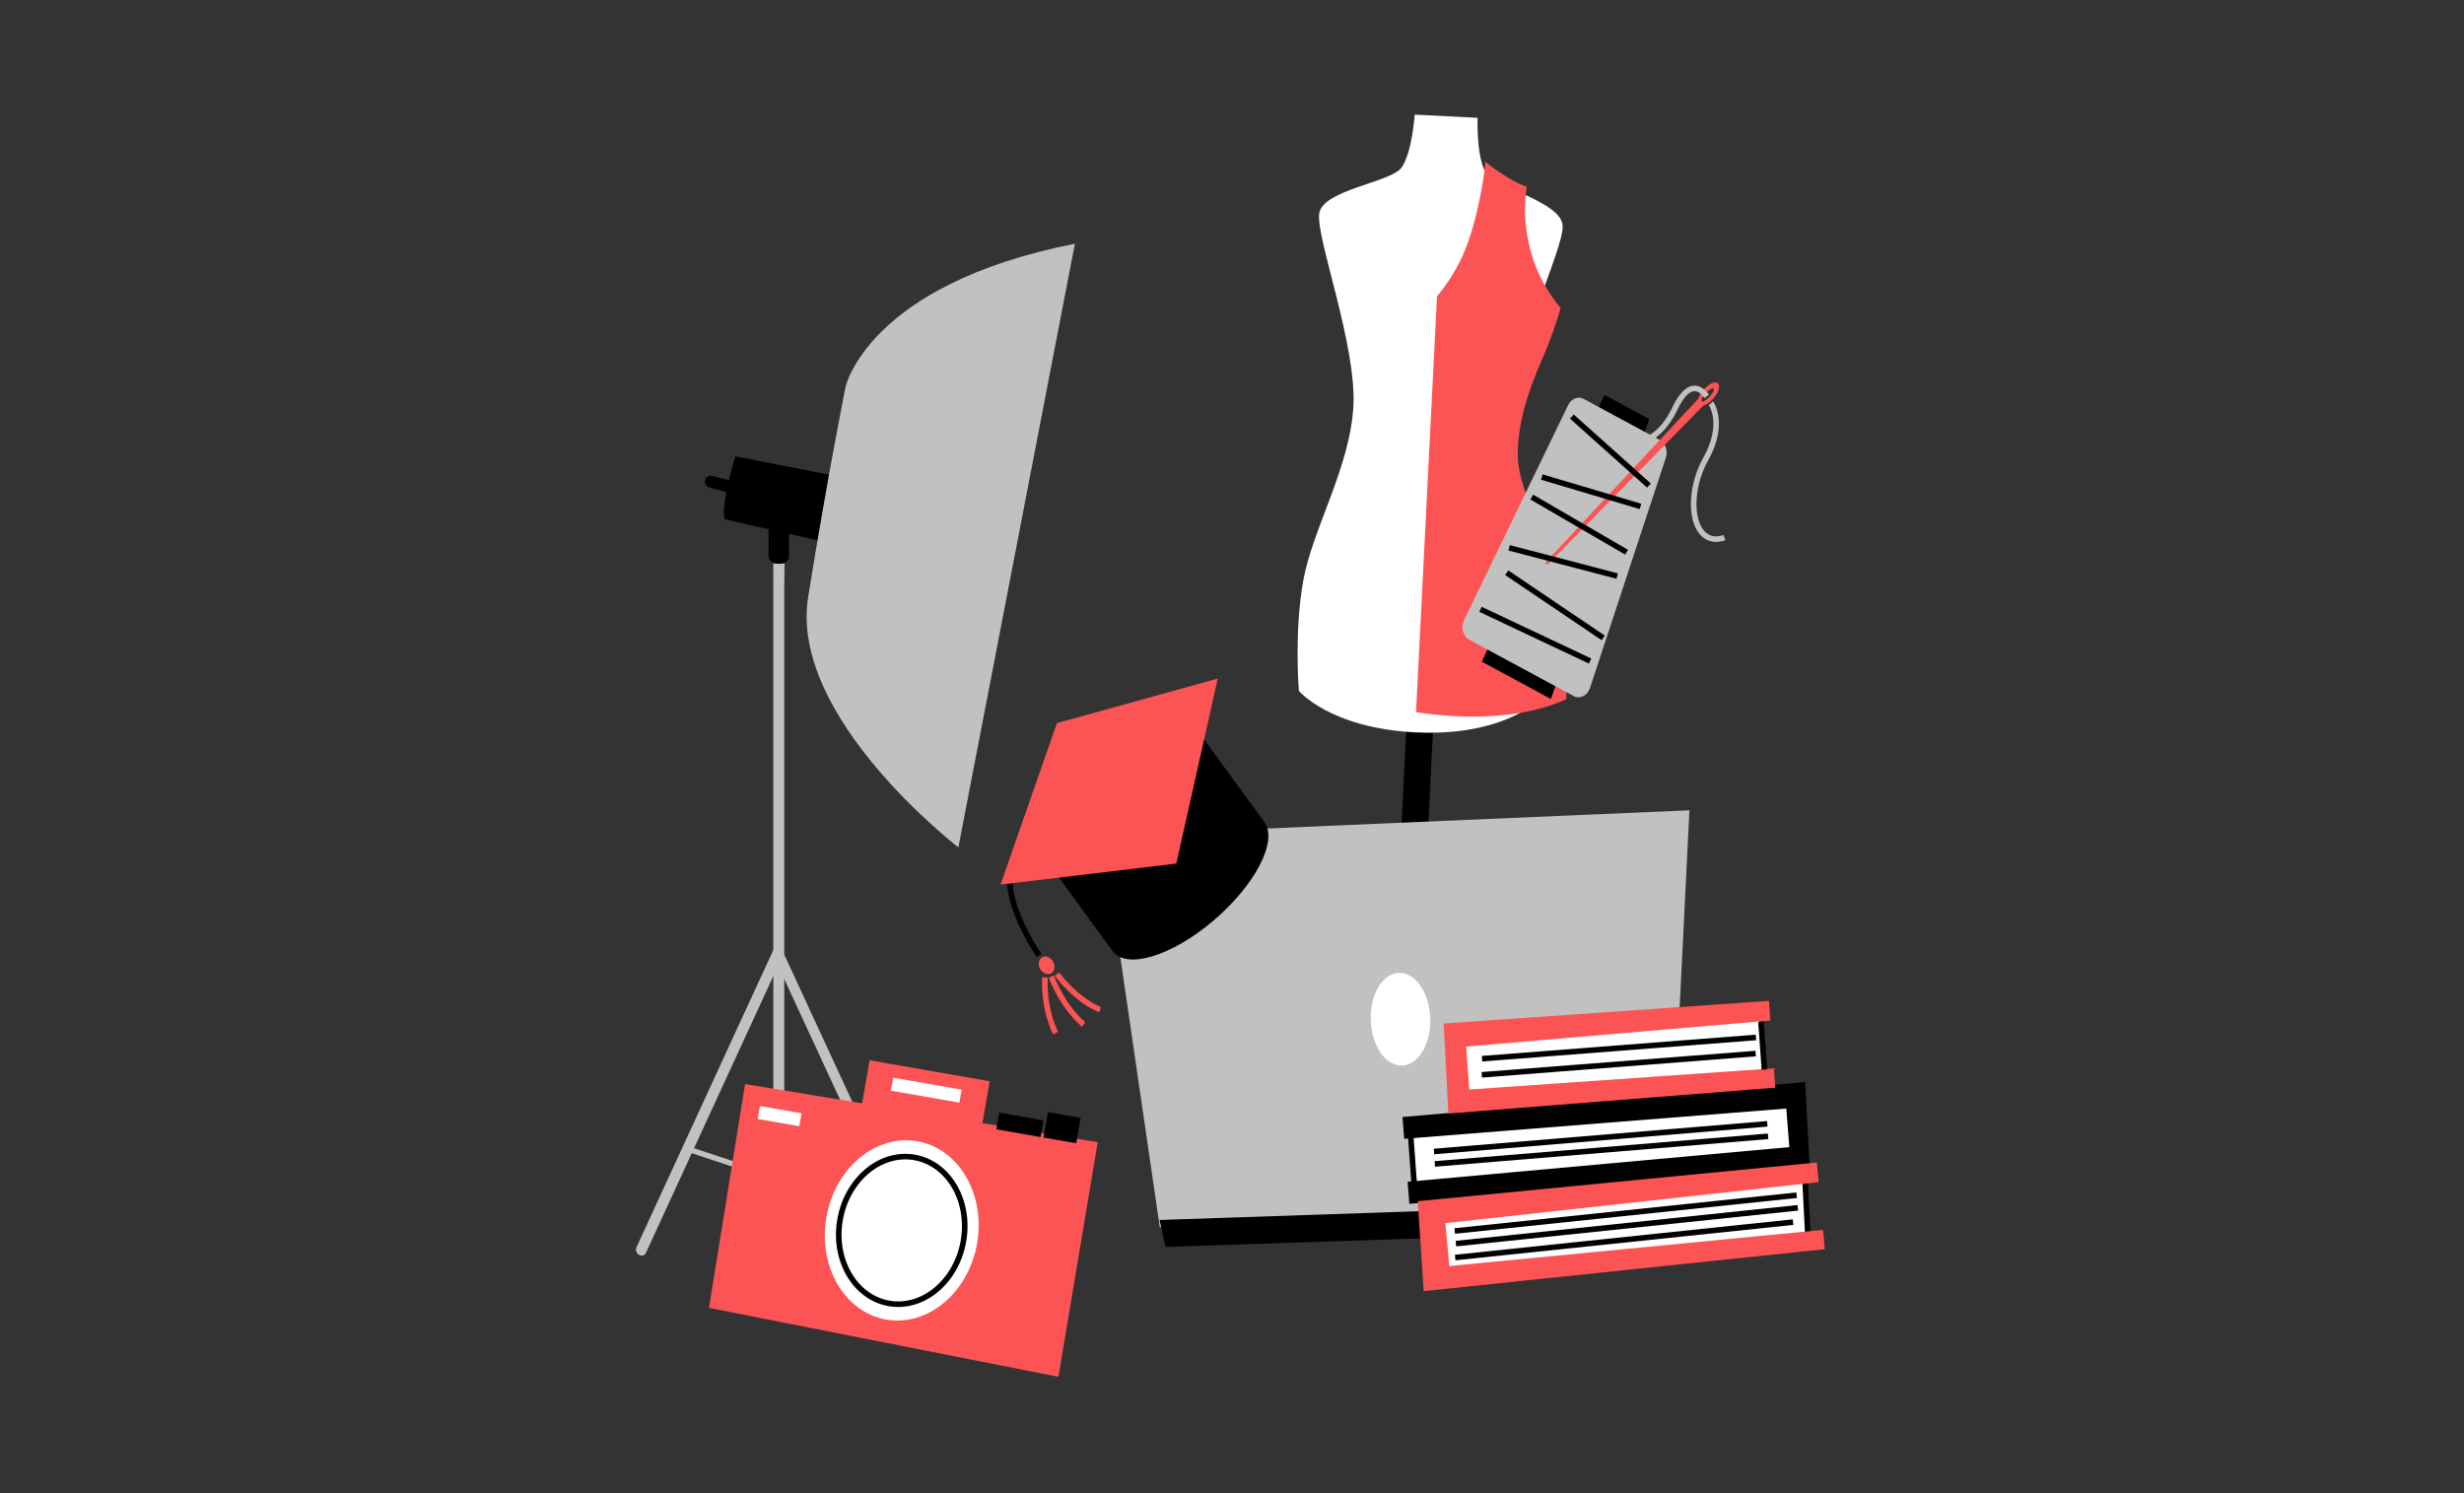 <svg width="330" height="200" viewBox="0 0 330 200" fill="none" xmlns="http://www.w3.org/2000/svg">
<rect x="0" y="0" width="330" height="200" fill="#333333" stroke="none"/>
<g clip-path="url(#clip0_1292_119302)">
<path d="M194.824 35.084L191.767 34.93L186.276 143.691L189.334 143.845L194.824 35.084Z" fill="black"/>
<path d="M189.325 144.145L186.268 143.991C186.123 143.982 186.013 143.842 186.022 143.671L191.509 34.912C191.518 34.741 191.64 34.61 191.785 34.618L194.842 34.772C194.987 34.781 195.097 34.921 195.088 35.092L189.601 143.851C189.592 144.022 189.469 144.153 189.325 144.145ZM186.561 143.39L189.097 143.517L194.553 35.373L192.018 35.245L186.561 143.39Z" fill="black"/>
<path d="M205.557 94.132C205.557 94.132 200.899 98.662 189.526 98.092H189.508C178.136 97.517 173.956 92.539 173.956 92.539C173.956 92.539 173.289 84.649 174.561 77.675C175.807 70.838 180.846 62.5 181.259 54.351C181.671 46.202 176.289 31.965 176.671 28.667C177.057 25.368 186.324 24.474 187.732 22.417C189.144 20.36 189.469 15.355 189.469 15.355L197.89 15.781C197.89 15.781 197.71 20.794 198.908 22.982C200.105 25.171 209.232 26.991 209.285 30.316C209.333 33.636 202.548 47.259 202.136 55.408C201.723 63.557 205.899 72.36 206.451 79.289C207.017 86.355 205.557 94.14 205.557 94.14V94.132Z" fill="white"/>
<path d="M187.877 142.434C181.841 142.132 176.517 144 173.907 146.969L201.315 148.351C199.017 145.136 193.912 142.741 187.872 142.434H187.877Z" fill="black"/>
<path d="M204.482 25.018C204.236 26.596 204.109 28.487 204.464 31.018C205.214 36.386 207.828 39.86 209.017 41.259C208.486 43.088 207.793 45.132 206.877 47.303C205.819 49.798 203.552 54.667 203.284 60.013C202.863 68.382 210.828 72.417 209.758 93.671C203.811 96.368 195.986 96.377 189.648 95.395L192.455 39.706C193.434 38.526 194.53 36.974 195.526 35.013C197.635 30.851 198.741 24.136 198.942 21.654C200.495 23.031 203.223 24.632 204.477 25.018H204.482Z" fill="#FC5454"/>
<path d="M198.456 88.627L207.71 93.623L220.881 56.132L214.886 52.895L198.456 88.627Z" fill="black"/>
<path d="M210.732 93.219L196.785 85.693C195.939 85.237 195.614 84.022 196.079 83.061L210.026 54.25C210.447 53.382 211.36 53.031 212.123 53.443L222.294 58.934C223.057 59.346 223.412 60.382 223.105 61.311L212.939 92.162C212.596 93.193 211.588 93.684 210.737 93.228L210.732 93.219Z" fill="#C1C1C1"/>
<path d="M230.132 51.408C229.833 51.013 229 51.316 228.268 52.079C227.855 52.509 227.566 52.995 227.443 53.412L207.083 75.237C207.009 75.32 207 75.456 207.066 75.544C207.132 75.631 207.25 75.64 207.329 75.561L228.127 54.316C228.491 54.224 228.939 53.938 229.351 53.504C230.079 52.741 230.43 51.803 230.132 51.408ZM227.899 53.745C227.781 53.592 228.048 53.092 228.496 52.627C228.943 52.162 229.395 51.908 229.513 52.061C229.632 52.215 229.364 52.715 228.917 53.18C228.469 53.645 228.018 53.899 227.899 53.745Z" fill="#FC5454"/>
<path d="M228.596 53.083C228.031 52.36 227.465 52.004 226.921 52.022C225.807 52.057 224.881 53.517 224.307 54.737C222.952 57.592 221.224 58.706 220.013 59.14C219.188 59.434 218.495 59.465 218.079 59.447C217.829 59.434 217.68 59.403 217.662 59.399" stroke="#C1C1C1" stroke-width="0.746" stroke-miterlimit="10"/>
<path d="M230.952 72.013C230.509 72.166 230.093 72.232 229.702 72.21C228.86 72.166 228.15 71.728 227.641 70.921C226.312 68.807 226.658 64.68 228.43 61.517C231.11 56.741 229.163 54.039 229.141 54.013" stroke="#C1C1C1" stroke-width="0.746" stroke-miterlimit="10"/>
<path d="M210.518 55.794L220.842 65.039" stroke="black" stroke-width="0.746" stroke-miterlimit="10"/>
<path d="M206.496 63.899L219.707 67.833" stroke="black" stroke-width="0.746" stroke-miterlimit="10"/>
<path d="M205.149 66.579L217.847 73.965" stroke="black" stroke-width="0.746" stroke-miterlimit="10"/>
<path d="M202.114 73.377L216.588 77.162" stroke="black" stroke-width="0.746" stroke-miterlimit="10"/>
<path d="M201.794 76.715L214.719 85.443" stroke="black" stroke-width="0.746" stroke-miterlimit="10"/>
<path d="M198.28 81.614L212.956 88.544" stroke="black" stroke-width="0.746" stroke-miterlimit="10"/>
<path d="M98.478 61.123C98.478 61.123 96.464 67.732 97.074 69.566L111.469 72.811L111.451 63.662L98.478 61.123Z" fill="black"/>
<path d="M103.569 74.5V163.917C103.569 165.123 103.486 166.355 103.569 167.561V167.719C103.569 168.667 105.034 168.667 105.034 167.719V78.302C105.034 77.101 105.118 75.86 105.034 74.662V74.504C105.034 73.561 103.569 73.557 103.569 74.504V74.5Z" fill="#C1C1C1"/>
<path d="M98.052 64.425L95.381 63.745C94.991 63.649 94.587 63.864 94.451 64.241C94.298 64.649 94.504 65.105 94.907 65.259C94.929 65.267 94.951 65.276 94.973 65.281L98.052 66.136V64.43V64.425Z" fill="black"/>
<path d="M104.666 75.5H103.946C103.389 75.5 102.938 75.048 102.938 74.487V70.053H105.674V74.487C105.674 75.044 105.223 75.5 104.666 75.5Z" fill="black"/>
<path d="M123.17 167.083L116.968 153.667L107.065 132.259L104.78 127.307C104.407 126.5 103.214 127.202 103.587 128.009L109.793 141.425L119.692 162.838L121.977 167.781C122.354 168.592 123.543 167.886 123.17 167.083Z" fill="#C1C1C1"/>
<path d="M86.513 167.802L92.684 154.386L102.535 132.982L104.811 128.035C105.201 127.184 103.942 126.434 103.552 127.294L97.372 140.706L87.521 162.114L85.245 167.061C84.855 167.903 86.114 168.658 86.504 167.802H86.508H86.513Z" fill="#C1C1C1"/>
<path d="M115.824 153.671L104.205 157.548C103.762 157.697 103.951 158.408 104.398 158.254L116.017 154.377C116.46 154.228 116.271 153.518 115.824 153.667V153.671Z" fill="#C1C1C1"/>
<path d="M92.403 154.382L104.069 158.259C104.517 158.408 104.696 157.697 104.262 157.553L92.596 153.675C92.148 153.526 91.955 154.237 92.403 154.386V154.382Z" fill="#C1C1C1"/>
<path d="M143.96 32.645L128.354 113.496C128.354 113.496 105.64 96.088 108.236 79.947C110.833 63.807 113.236 51.851 113.236 51.851C113.236 51.851 116.17 38.123 143.96 32.649V32.645Z" fill="#C1C1C1"/>
<path d="M141.754 184.417L94.951 175.184L99.789 145.202L147.017 152.991L141.754 184.417Z" fill="#FC5454"/>
<path d="M132.555 144.828L116.47 142.015L115.068 150.029L131.153 152.843L132.555 144.828Z" fill="#FC5454"/>
<path d="M130.858 166.571C132.012 159.976 128.43 153.839 122.859 152.865C117.287 151.891 111.836 156.447 110.682 163.042C109.529 169.637 113.11 175.774 118.682 176.748C124.253 177.723 129.705 173.166 130.858 166.571Z" fill="white"/>
<path d="M129.031 166.251C129.975 160.852 127.042 155.828 122.48 155.03C117.918 154.232 113.454 157.962 112.51 163.362C111.565 168.762 114.498 173.786 119.06 174.584C123.623 175.382 128.087 171.651 129.031 166.251Z" stroke="black" stroke-width="0.746" stroke-miterlimit="10"/>
<path d="M139.754 150.072L133.826 149.035L133.436 151.264L139.364 152.301L139.754 150.072Z" fill="black"/>
<path d="M107.351 149.12L101.791 148.148L101.487 149.885L107.048 150.857L107.351 149.12Z" fill="white"/>
<path d="M128.791 145.958L119.628 144.355L119.324 146.092L128.488 147.695L128.791 145.958Z" fill="white"/>
<path d="M144.725 149.737L140.357 148.973L139.764 152.368L144.131 153.132L144.725 149.737Z" fill="black"/>
<path d="M223.606 162.088L155.329 164.39L147.667 111.921L226.263 108.535L223.606 162.088Z" fill="#C1C1C1"/>
<path d="M223.018 164.767L156.097 167.022L155.294 163.408L223.575 161.105L223.018 164.767Z" fill="black"/>
<path d="M187.776 142.725C189.977 142.651 191.667 139.811 191.551 136.383C191.436 132.955 189.558 130.237 187.358 130.311C185.157 130.385 183.467 133.224 183.582 136.652C183.698 140.08 185.575 142.799 187.776 142.725Z" fill="white"/>
<path d="M140.855 128.544C140.644 128.303 140.368 128.145 140.092 128.114C139.815 128.083 139.556 128.176 139.377 128.373C139.241 128.522 139.157 128.719 139.131 128.943C139.105 129.167 139.144 129.404 139.236 129.632C139.328 129.855 139.478 130.057 139.657 130.206C139.837 130.355 140.048 130.448 140.254 130.474C140.46 130.5 140.657 130.452 140.82 130.342C140.982 130.233 141.105 130.066 141.171 129.86C141.236 129.654 141.241 129.421 141.184 129.189C141.127 128.956 141.013 128.733 140.855 128.553V128.544Z" fill="#FC5454"/>
<path d="M139.947 130.921C139.741 135.355 141.368 138.351 141.385 138.382" stroke="#FC5454" stroke-width="0.746" stroke-miterlimit="10"/>
<path d="M140.793 130.807C142.539 135.206 145.113 137.211 145.139 137.228" stroke="#FC5454" stroke-width="0.746" stroke-miterlimit="10"/>
<path d="M141.553 130.474C144.43 134.211 147.303 135.224 147.333 135.233" stroke="#FC5454" stroke-width="0.746" stroke-miterlimit="10"/>
<path d="M135.846 115.303C135.342 116.219 135.153 117.364 135.285 118.724C135.408 119.991 135.811 121.443 136.482 123.04C137.618 125.741 139.158 127.969 139.171 127.991" stroke="black" stroke-width="0.746" stroke-miterlimit="10"/>
<path d="M139.127 113.851L149.013 127.39C150.855 129.912 156.894 128.088 162.509 123.316C168.123 118.544 171.18 112.632 169.337 110.114L159.452 96.575L139.127 113.855V113.851Z" fill="black"/>
<path d="M134 118.482L141.553 96.855L163.092 90.89L157.544 115.671L134 118.482Z" fill="#FC5454"/>
<path d="M235.444 135.003L194.8 138.23L195.519 147.285L236.163 144.057L235.444 135.003Z" fill="white"/>
<path d="M241.626 158.092L192.334 162.006L193.053 171.061L242.345 167.147L241.626 158.092Z" fill="white"/>
<path d="M240.396 146.078L188.927 150.164L189.646 159.219L241.115 155.132L240.396 146.078Z" fill="white"/>
<path d="M241.754 158.25L242.127 165.448" stroke="black" stroke-width="0.746" stroke-miterlimit="10"/>
<path d="M187.832 149.619L188.064 152.535L239.236 148.487L239.643 153.649L188.521 158.29L188.753 161.241L242.411 156.991L241.753 144.934L187.832 149.619Z" fill="black"/>
<path d="M196.779 145.939L196.363 140.185L237.108 136.693L236.915 134.057L193.35 137.097L193.977 149.154L237.758 145.685L237.569 143.092L196.779 145.939Z" fill="#FC5454"/>
<path d="M198.485 141.807L235.174 138.961" stroke="black" stroke-width="0.746" stroke-miterlimit="10"/>
<path d="M198.45 143.965L235.139 141.119" stroke="black" stroke-width="0.746" stroke-miterlimit="10"/>
<path d="M192.052 154.237L236.688 150.531" stroke="black" stroke-width="0.746" stroke-miterlimit="10"/>
<path d="M192.161 155.904L236.797 152.202" stroke="black" stroke-width="0.746" stroke-miterlimit="10"/>
<path d="M194.109 169.579L193.578 163.834L243.565 158.342L243.324 155.711L189.872 160.891L190.679 172.939L244.394 167.32L244.153 164.733L194.109 169.579Z" fill="#FC5454"/>
<path d="M194.833 164.886L240.622 160.093" stroke="black" stroke-width="0.746" stroke-miterlimit="10"/>
<path d="M194.99 166.575L240.775 161.781" stroke="black" stroke-width="0.746" stroke-miterlimit="10"/>
<path d="M194.89 168.439L240.14 163.698" stroke="black" stroke-width="0.746" stroke-miterlimit="10"/>
<path d="M235.841 136.864L236.306 143.263" stroke="black" stroke-width="0.746" stroke-miterlimit="10"/>
<path d="M188.934 152.136L189.399 158.535" stroke="black" stroke-width="0.746" stroke-miterlimit="10"/>
</g>
<defs>
<clipPath id="clip0_1292_119302">
<rect width="159.219" height="169.066" fill="white" transform="translate(85.176 15.351)"/>
</clipPath>
</defs>
</svg>
